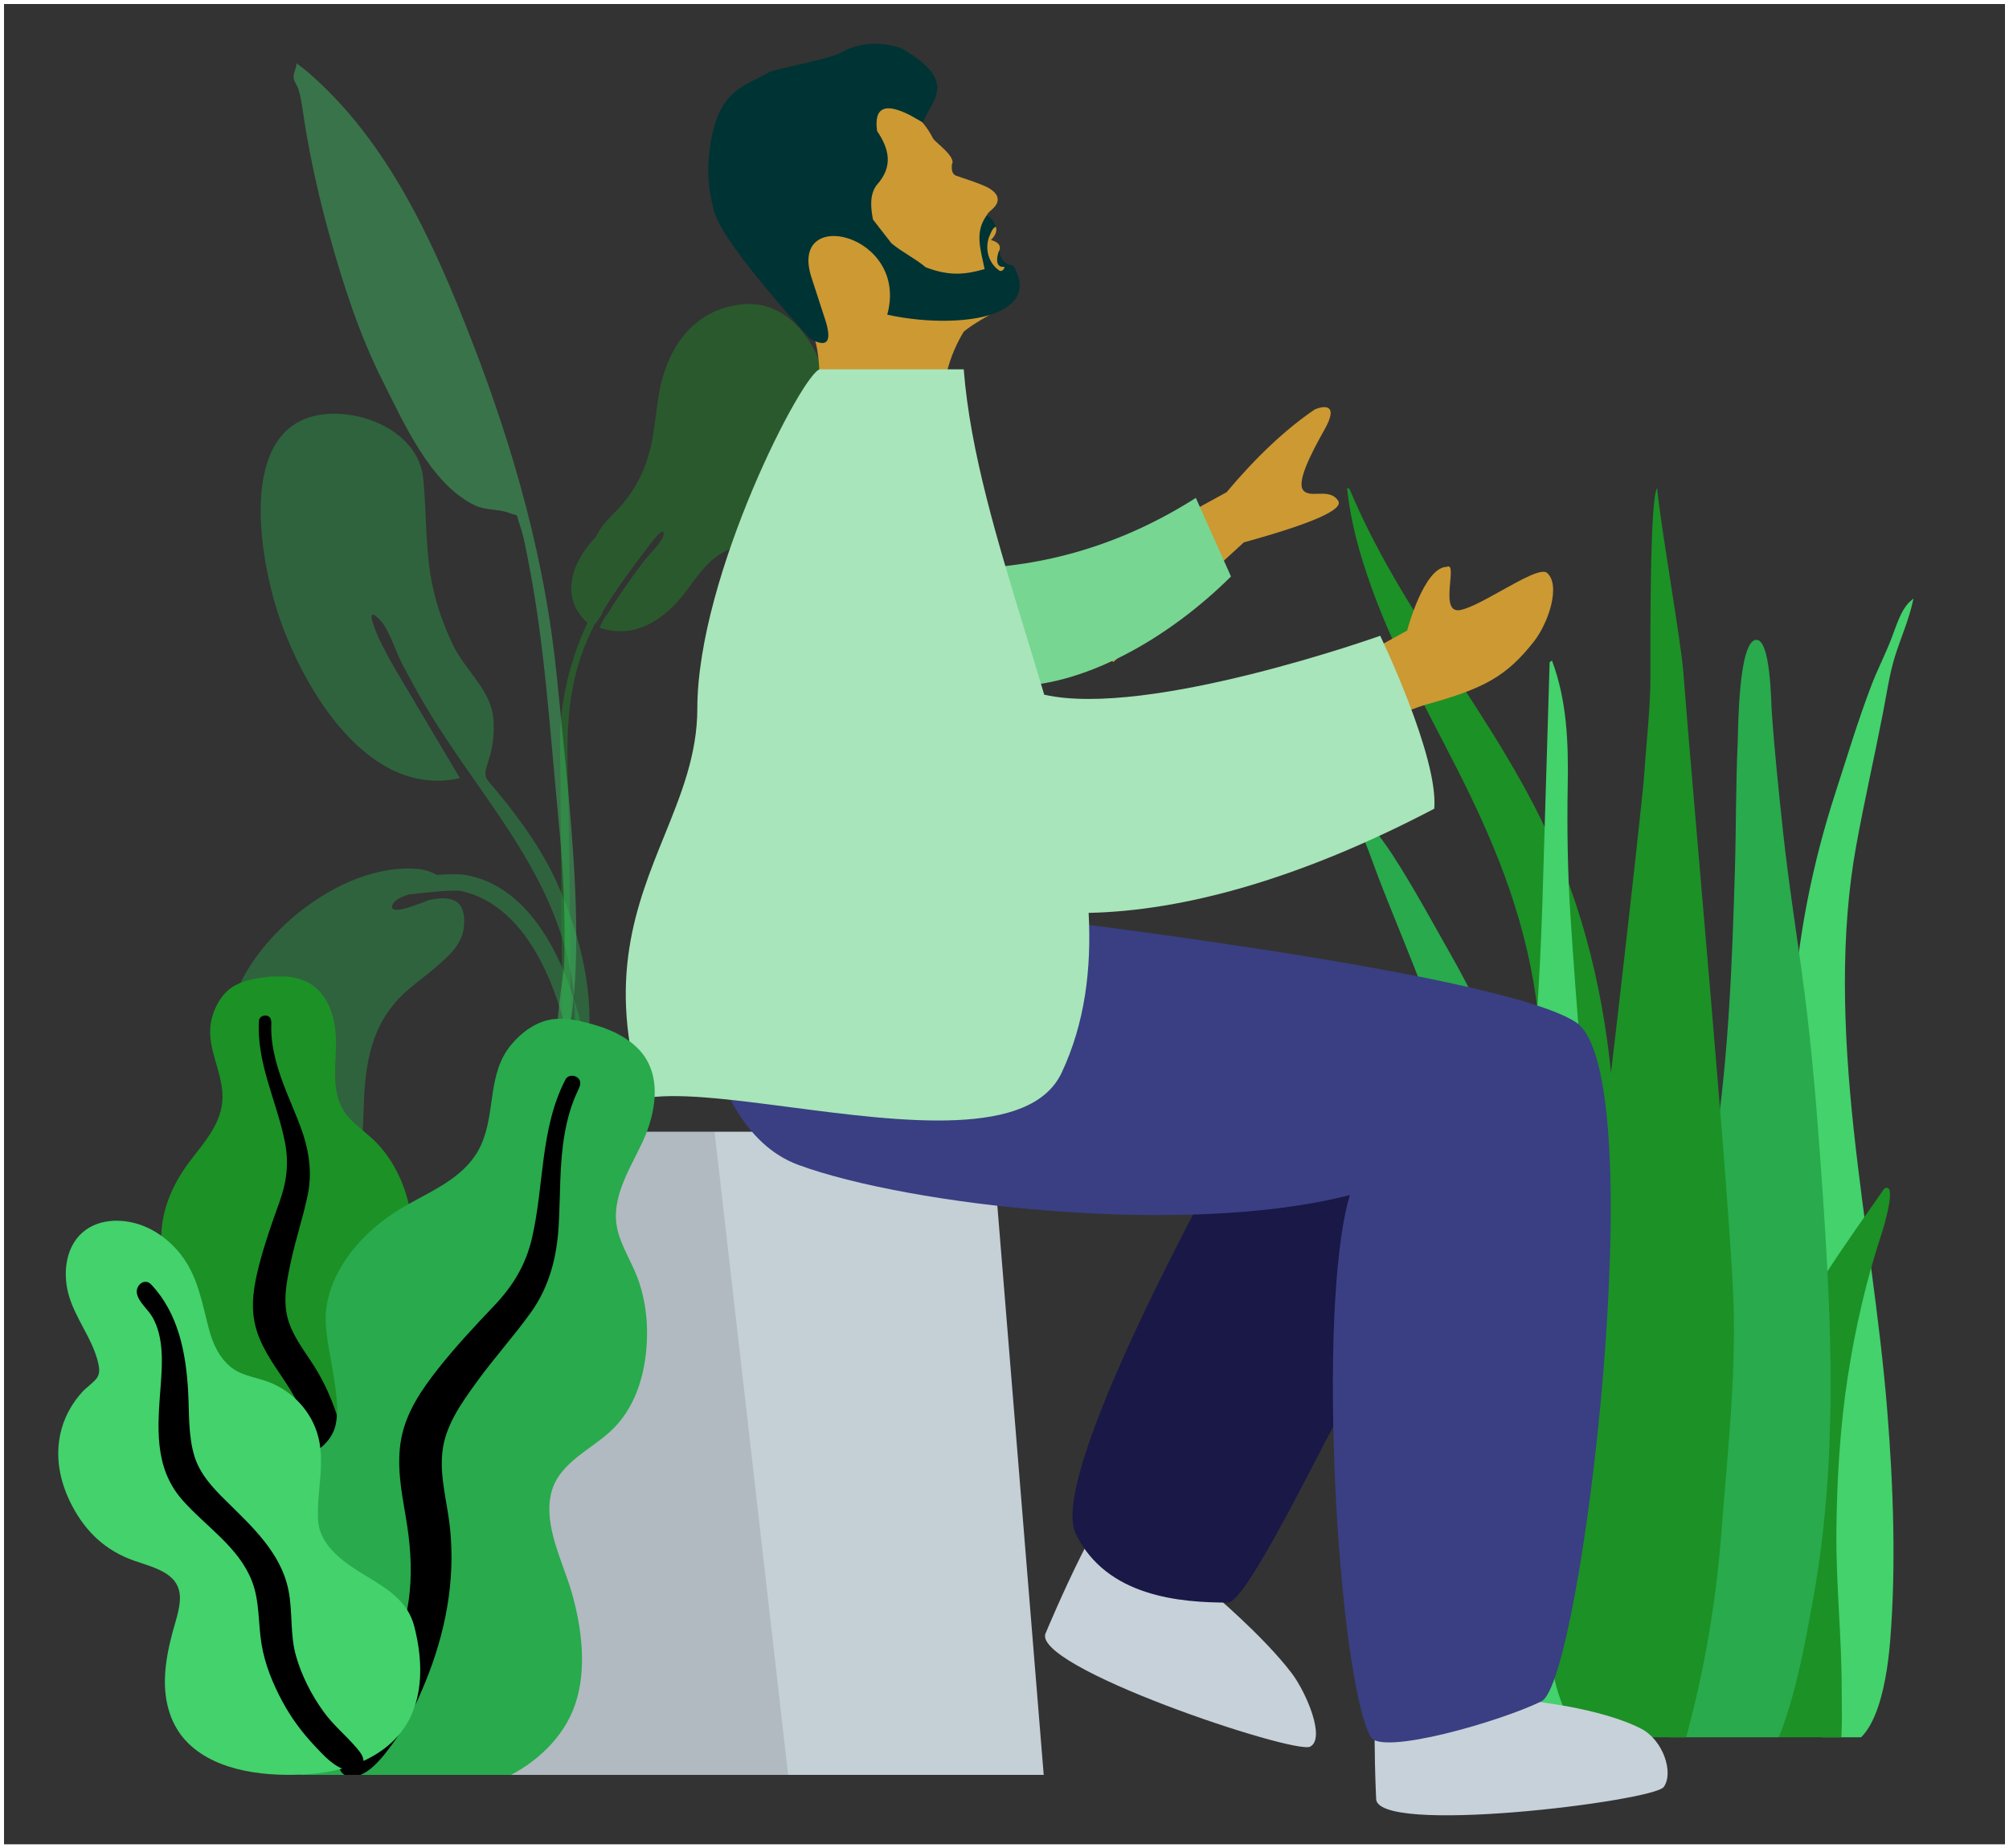 <?xml version="1.0" encoding="UTF-8"?>
<!DOCTYPE svg PUBLIC "-//W3C//DTD SVG 1.1//EN" "http://www.w3.org/Graphics/SVG/1.1/DTD/svg11.dtd">
<!-- Creator: CorelDRAW 2020 (64-Bit Evaluation Version) -->
<svg xmlns="http://www.w3.org/2000/svg" xml:space="preserve" width="100.2mm" height="92.2mm" version="1.1" style="shape-rendering:geometricPrecision; text-rendering:geometricPrecision; image-rendering:optimizeQuality; fill-rule:evenodd; clip-rule:evenodd"
viewBox="0 0 3502.71 3223.05"
 xmlns:xlink="http://www.w3.org/1999/xlink"
 xmlns:xodm="http://www.corel.com/coreldraw/odm/2003">
 <rect x="0" y="0" width="3502.71" height="3223.05" fill="#333333" stroke="none"/>
 <defs>
  <style type="text/css">
   <![CDATA[
    .str0 {stroke:white;stroke-width:6.99;stroke-miterlimit:22.926}
    .fil16 {fill:none}
    .fil4 {fill:none;fill-rule:nonzero}
    .fil17 {fill:#003333}
    .fil11 {fill:#191847}
    .fil12 {fill:#393F82}
    .fil14 {fill:#77D692}
    .fil18 {fill:#A8E5BA}
    .fil8 {fill:#C5CFD6}
    .fil10 {fill:#C7D1D9}
    .fil13 {fill:#CC9933}
    .fil15 {fill:white;fill-opacity:0}
    .fil0 {fill:white;fill-rule:nonzero;fill-opacity:0}
    .fil9 {fill:black;fill-opacity:0.102}
    .fil6 {fill:#1C9126;fill-opacity:0.4}
    .fil5 {fill:#28AA4D;fill-opacity:0.4}
    .fil7 {fill:#43D26C;fill-opacity:0.4}
    .fil19 {fill:black}
    .fil1 {fill:#1C9126}
    .fil2 {fill:#28AA4D}
    .fil3 {fill:#43D26C}
   ]]>
  </style>
   <clipPath id="id0">
    <path d="M3.5 3.5l3495.72 0 0 3216.06 -3495.72 0 0 -3216.06z"/>
   </clipPath>
    <clipPath id="id1" style="clip-rule:nonzero">
     <path d="M2247.08 3029.44l1146.47 0 0 -2178.29 -1146.47 0 0 2178.29z"/>
    </clipPath>
    <clipPath id="id2" style="clip-rule:nonzero">
     <path d="M3.5 3.5l3495.72 0 0 3216.06 -3495.72 0 0 -3216.06z"/>
    </clipPath>
    <clipPath id="id3" style="clip-rule:nonzero">
     <path d="M2247.08 3029.44l1146.47 0 0 -2178.29 -1146.47 0 0 2178.29z"/>
    </clipPath>
    <clipPath id="id4" style="clip-rule:nonzero">
     <path d="M3.5 3.5l3495.72 0 0 3216.06 -3495.72 0 0 -3216.06z"/>
    </clipPath>
    <clipPath id="id5">
     <path d="M1672.98 991.91c109.67,-1.16 255.92,-24.38 411.97,-123.69l61.28 137.02c-107.64,107.1 -258.99,195.09 -391.32,191.36 -104.29,-2.93 -157.59,-129.4 -81.93,-204.69z"/>
    </clipPath>
    <clipPath id="id6">
     <path d="M3.5 3.5l3495.72 0 0 3216.06 -3495.72 0 0 -3216.06z"/>
    </clipPath>
    <clipPath id="id7">
     <path d="M1672.98 991.91c109.67,-1.16 255.92,-24.38 411.97,-123.69l61.28 137.02c-107.64,107.1 -258.99,195.09 -391.32,191.36 -104.29,-2.93 -157.59,-129.4 -81.93,-204.69z"/>
    </clipPath>
    <clipPath id="id8">
     <path d="M3.5 3.5l3495.72 0 0 3216.06 -3495.72 0 0 -3216.06z"/>
    </clipPath>
    <clipPath id="id9">
     <path d="M101.54 3094.96l1040.02 0 0 -1392.15 -1040.02 0 0 1392.15z"/>
    </clipPath>
    <clipPath id="id10">
     <path d="M3.5 3.5l3495.72 0 0 3216.06 -3495.72 0 0 -3216.06z"/>
    </clipPath>
    <clipPath id="id11">
     <path d="M1377.19 1930.62c-104.26,-13.63 -200.07,-26.16 -256.84,-14.95 -63.7,-207.4 -10.81,-337.99 38.03,-458.54 29.43,-72.66 57.38,-141.67 57.43,-221.65 0.18,-232.92 186.72,-591.44 214.17,-591.44l7.88 0 217.52 0 24.9 0c11.19,144.14 58.96,300.19 107.02,457.26 11.22,36.68 22.47,73.41 33.27,110.06 181.91,41.4 585.82,-102.7 585.82,-102.7 0,0 101.97,211.49 94.28,301.56 -235.11,123.12 -436.61,178.02 -602.63,181.65 5.28,98.75 -6.71,192.72 -46.99,278.59 -53.97,115.05 -278.73,85.68 -473.86,60.17z"/>
    </clipPath>
    <clipPath id="id12">
     <path d="M3.5 3.5l3495.72 0 0 3216.06 -3495.72 0 0 -3216.06z"/>
    </clipPath>
    <clipPath id="id13">
     <path d="M1377.19 1930.62c-104.26,-13.63 -200.07,-26.16 -256.84,-14.95 -63.7,-207.4 -10.81,-337.99 38.03,-458.54 29.43,-72.66 57.38,-141.67 57.43,-221.65 0.18,-232.92 186.72,-591.44 214.17,-591.44l7.88 0 217.52 0 24.9 0c11.19,144.14 58.96,300.19 107.02,457.26 11.22,36.68 22.47,73.41 33.27,110.06 181.91,41.4 585.82,-102.7 585.82,-102.7 0,0 101.97,211.49 94.28,301.56 -235.11,123.12 -436.61,178.02 -602.63,181.65 5.28,98.75 -6.71,192.72 -46.99,278.59 -53.97,115.05 -278.73,85.68 -473.86,60.17z"/>
    </clipPath>
    <clipPath id="id14">
     <path d="M3.5 3.5l3495.72 0 0 3216.06 -3495.72 0 0 -3216.06z"/>
    </clipPath>
 </defs>
 <g id="Layer_x0020_1">
  <g>
  </g>
  <g style="clip-path:url(#id0)">
   <g>
   </g>
   <g style="clip-path:url(#id1)">
    <polygon class="fil0" points="2247.08,851.14 3393.55,851.14 3393.55,3029.44 2247.08,3029.44 "/>
   </g>
   <g style="clip-path:url(#id2)">
   </g>
   <g style="clip-path:url(#id3)">
    <g id="_1927851160768">
     <path id="1" class="fil1" d="M2353.31 853.65c106.38,252.45 287.2,427.85 382.98,690.35 56.79,155.67 80.46,324.93 81.89,498.28 0.79,94.16 -0.86,188.37 -1.3,282.53 -0.42,91.83 -2.93,183.06 -10.72,274.29 -7.85,91.72 -16.62,182.35 -20.5,274.63 -3.02,71.9 -4.4,155.53 -28.8,221.13 -19.4,52.16 -68.73,59.79 -81.81,-3.46 -7.27,-35.16 -6.36,-74.43 -5.55,-110.57 1.02,-46.38 3.72,-92.67 5.1,-139.03 5.54,-186.04 -1.64,-372.12 2.11,-558.24 3.66,-181.85 27.07,-363.49 1.17,-544.12 -21.38,-149.17 -75.71,-277.25 -138.14,-400.05 -60.06,-118.13 -125.43,-233.41 -166.02,-367.79 -11.65,-38.59 -20.67,-78.59 -24.99,-120.08 1.88,-0.88 3.42,-0.17 4.58,2.14z"/>
     <path id="Thi_x0020_Succs_x0021__2" class="fil2" d="M2324.32 1351.7c21.06,15.2 32.83,37.42 47.07,59.34 17.71,27.26 38.52,51.87 56.22,79.15 36.9,56.88 69.33,117.24 102.97,176.42 63.88,112.33 112.37,232.05 136.39,361.99 24.9,134.67 31.61,273.67 42.06,410.36 11.07,144.86 22.23,290.78 23.7,436.2 0.66,65.15 4.18,134.32 -3.65,199.01 -4.88,40.27 -23.08,74.6 -64.1,74.27 -87.14,-0.69 -128.07,-97.1 -145.15,-176.17 -25.16,-116.41 -30.19,-240.08 -26.2,-359.14 4.82,-143.56 29.76,-284.96 40.55,-427.97 11.44,-151.39 4.98,-300.11 -47.14,-442.66 -26.33,-72.03 -56.88,-142.34 -84.32,-213.9 -11.69,-30.47 -21.25,-61.76 -37.03,-90.13 -17.55,-31.56 -39.35,-60.21 -53.1,-94.19 3.91,2.47 7.82,4.95 11.73,7.41z"/>
     <path id="Thi_x0020_Succs_x0021__3" class="fil3" d="M3328.22 1050.68c2.66,-2.36 5.34,-4.73 8.01,-7.1 -7.69,36.91 -21.6,66.9 -32.22,100.64 -9.56,30.33 -14.4,64.66 -20.83,97.82 -15.1,77.88 -32.56,154 -46.84,232.53 -28.25,155.41 -22.91,322.84 -4.38,495.26 17.5,162.88 45.17,325.5 58.36,488.33 10.93,135.05 15.62,274.31 5.2,403.15 -7.09,87.51 -30.31,191.98 -93.59,183.16 -29.79,-4.16 -45.33,-44.97 -51.59,-91.05 -10.06,-74 -12.17,-151.81 -16.09,-225.39 -8.75,-164.25 -10.49,-328 -12.21,-490.56 -1.63,-153.38 -6.14,-309.79 2.86,-459.3 8.69,-144.28 35.85,-274.27 74.68,-394.22 20.46,-63.2 39.95,-127.87 62.93,-188.1 11.02,-28.89 24.48,-54.41 35.51,-83.29 8.87,-23.21 15.92,-47.04 30.2,-61.9z"/>
     <path id="Thi_x0020_Succs_x0021__4" class="fil1" d="M2351.24 1768.87c11.53,-19.31 36.88,44.41 40.75,52.43 -1.64,-3.99 -3.28,-7.97 -4.93,-11.95 22.88,37.99 43.8,77.54 56.81,121.09 12.87,43.12 23.93,87.11 36.01,130.54 22.67,81.47 51.91,160.64 72.45,242.84 20,80.11 25.05,158.87 20.21,241.73 -5.03,86.13 -8.11,173.57 -2.24,259.64 2.81,41.11 16.18,79.4 25.34,118.98 9.18,39.62 16.42,79.77 27.26,118.89 2.5,-5.09 2.81,11.95 2.81,13.24 -0.07,9.78 -1.43,17.97 -4.58,27.24 -8.09,23.83 -23.23,44.08 -46.27,50.65 -41.62,11.88 -80.27,-25.94 -93.69,-65.87 -19.26,-57.3 -29.87,-120.62 -39.05,-180.84 -8.42,-55.21 -10.41,-110.77 -7.91,-166.75 4.93,-110.41 24.92,-219.36 30.34,-329.73 5.89,-120.16 -17.94,-233.06 -37.9,-350.02 -9.61,-56.36 -18.8,-112.18 -37.51,-165.88 -7.58,-21.74 -17.44,-40.93 -27.8,-61 -5.89,-11.43 -17.8,-31.81 -10.1,-45.23z"/>
     <path id="Thi_x0020_Succs_x0021__5" class="fil3" d="M2688.96 1581.19c-4.78,137.65 -13,274.26 -31.38,410.47 -18.75,138.99 -40.3,277.51 -58.34,416.63 -17.57,135.42 -35.97,273.09 -33.53,410.4 1.82,101.13 -14.98,272.24 97.5,322.15 113.91,50.55 138.34,-165.32 145.82,-236.58 14.33,-136.71 9.69,-274.86 2.74,-412.31 -7.15,-141.08 -19.07,-281.44 -33.84,-422 -16.41,-156.13 -29.29,-312.96 -39.62,-469.54 -5.11,-77.44 -6.37,-154.77 -4.96,-232.23 1.32,-73.1 -1.45,-146.95 -27.47,-216.36 -1.36,0.99 -2.72,1.97 -4.08,2.96m-12.84 426.4l0 0 0 0z"/>
     <path id="Thi_x0020_Succs_x0021__6" class="fil1" d="M3236.07 2142.94c-20.49,29.81 -41.13,59.33 -60.48,90.9 -34.61,56.49 -65.92,119.31 -75.33,200.07 -19.71,169.04 -3.9,351.6 -0.08,525.81 0.78,35.6 -3.73,70.12 10.32,104 12.74,30.73 36.55,54.13 59.26,54.01 48.59,-0.28 41.18,-119.13 41.25,-171.45 0.15,-91.68 -10.14,-184.3 -9.26,-275.92 0.89,-90.75 6.41,-181.76 19.59,-267.94 13.34,-87.25 32.87,-171.03 58.65,-249.2 3.58,-10.85 29.25,-94.69 5,-80.24m-48.91 69.95l0 0 0 0z"/>
     <path id="Thi_x0020_Succs_x0021__7" class="fil2" d="M3062.41 1115.75c-31.95,0 -31.75,159.08 -32.72,179.52 -3.47,73.74 -2.65,147.49 -4.85,221.24 -4.81,160.95 -10.71,323.32 -34.92,482.4 -13.03,85.65 -28.14,170.91 -44.39,255.9 -16.29,85.24 -38.17,170.37 -48.89,256.69 -10.3,82.98 -4.48,167.6 -3.07,250.98 1.42,83.9 3.96,167.96 14.95,251.11 2.72,20.53 5.9,40.98 9.31,61.38 2.83,17 1.18,38.08 5.98,54.23 7.7,25.88 40.7,34.36 62.92,30.31 60.13,-10.96 98.52,-86.36 119.06,-141.46 26.23,-70.34 40.15,-146.64 53.88,-220.77 15.56,-83.98 24.68,-169.26 28.96,-254.76 8.69,-173.77 -2.46,-347.74 -14.93,-520.96 -6.94,-96.33 -14.94,-192.25 -27.19,-287.98 -12.2,-95.33 -27.86,-190.23 -38.05,-285.84 -7.4,-69.49 -14.7,-139.06 -19.5,-208.81 -1.15,-16.62 -2.11,-123.18 -26.54,-123.18z"/>
     <path id="Thi_x0020_Succs_x0021__8" class="fil1" d="M3022.4 2272.08c-5.21,-167.01 -72.42,-900.63 -87.72,-1102.6 -3.82,-50.56 -40.64,-261.03 -45.42,-318.34 -12.96,16.2 -11.85,268.33 -11.7,326.27 0.15,57.31 -6.97,113.67 -10.63,170.66 -3.73,58.15 -89.82,809.3 -101,865.18 -22.22,111.17 -37.1,225.26 -48.57,338.95 -11.18,110.8 -28.56,227.69 -13.61,339.07 3.45,25.64 8.89,50.87 17.74,74.42 9.57,25.45 16.13,48.99 23.81,75.62 12.36,42.89 34.72,80.54 69.08,98.25 70.44,36.31 108.27,-45.89 127.44,-117.45 30.63,-114.29 50.28,-230.44 59.5,-350.47 10.19,-132.8 25.24,-265.85 21.07,-399.56z"/>
    </g>
   </g>
   <g style="clip-path:url(#id4)">
    <polygon class="fil4" points="2247.08,3029.44 3393.55,3029.44 3393.55,851.14 2247.08,851.14 "/>
    <path id="Leaf_x0020_Me_x0020_Alone_x0021_" class="fil5" d="M726.4 1515.05c-115.18,-8.63 -243.81,85.81 -299.36,184.09 -44.78,79.24 -37.24,183.29 -9.58,267.47 18.52,56.36 58.96,136.72 126.38,137.49 84.36,0.99 88.43,-104.98 90.05,-166.92 2.17,-82.35 12.41,-154.09 76.26,-210.23 7.88,-6.93 16.15,-13.41 24.42,-19.9 7.34,-5.75 14.68,-11.51 21.75,-17.57 1.13,-0.97 2.27,-1.94 3.41,-2.91 22.58,-19.29 46.29,-39.54 49.17,-71.33 4.18,-46.07 -21.4,-54.37 -60.47,-45.8 -1.26,0.27 -4.68,1.59 -9.33,3.38 -19.96,7.69 -62.52,24.09 -54.47,4.48 3.03,-7.39 14.11,-13.23 28.09,-17.63 36.17,-4 79.31,-8.64 91.72,-5.86 133.85,29.84 185.95,218.28 199.8,338 1.55,13.41 2.79,26.86 3.87,40.33l24.55 0c-1.71,-31.85 -3.95,-63.64 -9.19,-95.13 -19.73,-118.6 -81.41,-292.77 -216.69,-312.02 -5,-0.71 -23.35,-0.84 -45.59,0.49 -10.54,-5.98 -22.34,-9.61 -34.78,-10.44z"/>
    <path id="Leaf_x0020_Me_x0020_Alone_x0021__2" class="fil5" d="M737.94 834.56c5.43,55.09 3.74,110.01 12.14,165.01 6.72,43.96 20.91,86.16 40.28,126.19 18.63,38.51 57.25,71.28 67.3,112.41 6.4,26.21 2.81,63.08 -6.02,88.72 -10.74,31.17 -5.03,28.7 16.37,54.86 41.93,51.25 79.69,103.82 106.39,165.03 38.46,88.18 63.68,191.24 49.4,287.75 -1.82,12.26 -3.97,56.24 -20.91,59.32 0,0 3.09,-127.01 -4.67,-179.67 -29.97,-203.16 -176.26,-337.03 -271.53,-509.46 -5.24,-8.89 -16.29,-30.06 -23.98,-44.03 -12.14,-22.06 -24.33,-64.03 -40.76,-80.38 -11.98,-11.93 -15.06,-9.96 -13.98,-2.37 1.71,12.01 13.82,38.08 17.51,45.32 7.62,14.95 16.01,30.85 23.82,43.96 35.74,60.75 75.63,127.06 112.55,189.67 -159.65,36.24 -272.08,-154.96 -314.92,-280.66 -35.3,-103.57 -77.53,-345.72 86.95,-354.58 70.01,-3.61 156.59,37.09 164.05,112.9z"/>
    <path id="Leaf_x0020_Me_x0020_Alone_x0021__3" class="fil6" d="M1261.63 537.24c-51.86,16.35 -86.34,58.5 -104.06,113.61 -11.59,36.04 -12.92,73.05 -19.36,110.09 -9.69,55.72 -30.54,97.94 -71.28,137.63 -12.62,12.29 -21.92,24.92 -28.53,38.42 -13.12,13.48 -24.54,28.74 -32.94,47.39 -10.72,23.82 -13.76,52.4 -1.38,76.15 3.33,6.39 11.63,19.21 20.24,25.03 -32.22,69.08 -49.93,144.73 -47.93,220.29 1.21,45.61 3.42,539.1 6,584.66 0.7,12.23 4.65,32.43 10.59,11.92 5.44,-18.77 -1.38,-496.08 -2.01,-515.68 -3.07,-95.49 -5.69,-182.32 33.35,-271.54 4.1,-9.35 8.44,-18.63 12.96,-27.83 0.27,-0.16 0.51,-0.34 0.76,-0.52 0.17,0.13 0.33,0.28 0.5,0.41 0.29,-0.51 0.68,-1.13 1.14,-1.82 1.3,-1.35 2.43,-3.05 3.51,-4.95 3.46,-4.83 7.38,-10.51 7.4,-13.62 0,-0.02 -0.01,-0.06 -0.01,-0.09 24.17,-39.72 51.86,-77.26 80.13,-114.06 -0.21,0.27 30.67,-42.07 25.9,-18.65 -2.3,11.28 -25.02,32.77 -34.2,44.72 -20.29,26.59 -44.13,60.28 -63.93,92.86 -2.66,1.54 -6.43,9.11 -9.16,14.75 -1.5,2.86 -2.9,5.74 -4.28,8.25 70.17,23.34 124.76,-23.68 161.99,-78.37 0.04,-0.06 0.08,-0.13 0.13,-0.2 11.33,-15.11 22.93,-30.12 37.43,-42.06 24.19,-19.93 50.09,-23.45 78.6,-33.26 77.76,-26.75 110.83,-128.22 121.33,-203.52 11.85,-84.94 -46.11,-215.19 -147.28,-206.81 -12.66,1.01 -24.53,3.32 -35.6,6.82z"/>
    <path id="Leaf_x0020_Me_x0020_Alone_x0021__4" class="fil7" d="M534.39 123.72c142.87,121.91 222.83,301.71 288.63,471.58 73.5,189.73 128.31,384.19 148.05,586.58 12.97,132.97 28.77,266.52 32.9,400.14 1.46,47.46 0.96,95.17 -2.43,142.55 -0.28,3.89 -7.87,109.69 -26.38,86.87 -10.51,-12.97 7.67,-109.73 8.27,-125.62 3.36,-89.53 -2.07,-178.91 -10.7,-268 -14.19,-146.68 -23.01,-293.08 -51.37,-437.94 -4.23,-21.63 -8.1,-44.4 -15.3,-65.28 -7.66,-22.2 0.37,-12.93 -18.68,-20.27 -18.52,-7.13 -40.32,-3.9 -59.71,-13.2 -76.92,-36.88 -124.36,-145.21 -160.04,-215.88 -40.82,-80.81 -69.11,-168.36 -93.22,-255.11 -17.71,-63.73 -32.01,-127.38 -42.75,-192.59 -3.38,-20.55 -5.43,-42.18 -11.41,-62.14 -1.61,-5.39 -8.08,-14.58 -8.32,-19.46 -0.5,-10.32 5.27,-16.94 5,-25.63 5.91,4.35 11.73,8.82 17.45,13.41z"/>
    <polygon id="Seat_x0020_Stuff" class="fil8" points="1031.5,1973.5 1728.39,1973.5 1819.71,3094.95 782.32,3094.95 "/>
    <polygon id="Seat_x0020_Stuff_2" class="fil9" points="1031.5,1973.5 1245.84,1973.5 1374.12,3094.95 782.32,3094.95 "/>
    <path id="Fill_x0020_1" class="fil10" d="M1823.66 2846.55c0,0 112.83,-271.34 150.77,-257.31 33.05,12.21 190.62,98.71 184.4,115.76 -6.51,17.86 -47.49,71.06 -47.49,71.06 0,0 91.77,76.87 140.77,141.66 25.83,34.15 59.24,113.44 32.32,127.98 -26.92,14.55 -493.83,-141.2 -460.77,-199.15z"/>
    <path id="Fill_x0020_3" class="fil10" d="M2397.24 3073.94c-1.86,-86.3 -0.82,-233.24 27.59,-235.87 35.08,-3.24 214.44,6.79 216.15,24.86 1.79,18.95 23.75,102.73 23.75,102.73 0,0 124.87,11.67 196.92,48.98 37.98,19.67 57.09,76.81 39.04,101.55 -18.05,24.75 -506.34,85.78 -501.4,19.2 0,0 -1.28,-25.45 -2.05,-61.46z"/>
    <path id="Fill_x0020_5" class="fil11" d="M1875.49 2674.41c53.51,110.44 183.27,120.11 265.7,120.11 31.51,0 162.03,-271.01 183.7,-306.71 117.94,-194.16 263.97,-436.78 263.97,-436.78 0,0 -245.75,-160.15 -417.79,-101.02 0,0 -349.09,613.96 -295.58,724.4z"/>
    <path id="Fill_x0020_7" class="fil12" d="M1206.91 1593.64c0,0 -6.13,367.25 185.1,437.68 191.23,70.42 673.82,126.65 961.48,52.6 -59.1,198.26 -20.74,838.87 36.09,944.7 17.99,33.5 227.1,-26.99 298,-61.94 70.9,-34.94 196.25,-1094.66 59.82,-1184.21 -136.42,-89.55 -1004.77,-188.82 -1004.77,-188.82l-535.72 0z"/>
    <path id="SKIN" class="fil13" d="M2138.58 858.28l-313.11 171.93 115.63 124.42 227.52 -208.84c119.85,-33.11 174.66,-57.34 164.42,-72.68 -8.62,-12.93 -22.54,-12.48 -35.35,-12.07 -9.99,0.33 -19.31,0.62 -24.95,-5.44 -12.86,-13.85 11.69,-62.25 36.94,-107.19 25.25,-44.94 -1.75,-41.03 -17.2,-34.56 -50.53,34.3 -101.83,82.44 -153.9,144.43zm314.81 241.24l-137.53 75.75 7.83 138.38c0,0 89.08,-64.46 165.71,-85.88 97.71,-27.31 137.25,-48.17 185,-109.17 25.55,-32.64 47.23,-98.24 22.91,-119.61 -9.33,-8.2 -44.08,11.17 -79.55,30.92 -27.03,15.06 -54.47,30.34 -71.38,33.83 -22.75,4.7 -20.09,-24.88 -17.96,-48.5 1.53,-16.96 2.78,-30.86 -5.83,-26.84 -40.26,0.69 -69.21,111.12 -69.21,111.12z"/>
    <path id="Mask" class="fil14" d="M1672.98 991.91c109.67,-1.16 255.92,-24.39 411.97,-123.69l61.28 137.01c-107.64,107.1 -258.99,195.09 -391.32,191.36 -104.29,-2.94 -157.59,-129.4 -81.93,-204.68z"/>
   </g>
   <g style="clip-path:url(#id5)">
    <polygon class="fil15" points="1637.4,868.22 2146.23,868.22 2146.23,1196.71 1637.4,1196.71 "/>
   </g>
   <g style="clip-path:url(#id6)">
   </g>
   <g style="clip-path:url(#id7)">
    <g id="_1927851216784">
    </g>
   </g>
   <g style="clip-path:url(#id8)">
    <path id="1" class="fil16" d="M1672.98 991.91c109.67,-1.16 255.92,-24.38 411.97,-123.69l61.28 137.02c-107.64,107.1 -258.99,195.09 -391.32,191.36 -104.29,-2.93 -157.59,-129.4 -81.93,-204.69z"/>
    <g id="_1927851213280">
     <path class="fil13" d="M1565.76 174.92c23.02,18.14 45.79,35.93 60.95,66.47 3.1,6.25 41.67,32.52 32.76,45.63 -0.3,7.26 -0.31,16.34 7.3,19.27 16.62,6.01 33.71,10.85 49.87,18.01 25.77,11.43 27.72,25.81 15.94,38.04 -6.6,6.7 -16.71,12.84 -10.04,18.15 17.84,11.4 19.14,23.95 5.17,38.02 12.5,3.56 19.48,9.61 13.31,21.61 -4.57,17.68 1.62,26.83 20.17,26.19 24.49,25.82 13.57,55.52 -14.68,71.02 -22.62,12.41 -51.03,28.15 -66.35,41.16 -33.88,55.91 -39.88,115.16 -30.95,132.02 -76.16,-1.73 -145.29,-0.3 -221.45,-2.03 1.37,-28.32 5.54,-105.65 -16.88,-138.7 -64.42,-59.17 -118.38,-131.25 -160.46,-218.02 -8.9,-86.18 8.42,-151.42 62.21,-187.55 74.98,-53.48 184.56,-56.23 253.12,10.72z"/>
     <path class="fil17" d="M1554.05 424.01c-10.67,-13.72 -21.33,-27.45 -32,-41.18 -4.33,-22.38 -5.63,-43.57 6.09,-59.7 30.34,-33.25 21.6,-64.3 1.04,-94.69 -6.01,-44.15 16.85,-48.1 57.12,-27.78 9.52,5.28 13.3,7.6 22.81,12.88 15.11,-39.4 64.15,-71.22 -38.45,-129.95 -36.87,-11.52 -73.22,-10.33 -108.79,10.45 -29.9,10.92 -68.66,17.5 -119.49,30.91 -36.58,22.5 -79.57,28.04 -97.95,98.59 -12.89,50.67 -12.13,96.16 -1.12,137.77 4.47,30.02 48.49,95.44 168.8,229.21 25.21,13.67 39.73,11.64 27.95,-29.04 -8.31,-25.55 -16.62,-51.1 -24.93,-76.66 -42.57,-127.48 170.72,-77.38 131.8,63.86 69.84,15.6 152.79,14.44 194.91,-5.66 41.35,-19.74 43.34,-48.14 24.75,-80.1 -4.29,-0.95 -21.72,-1.56 -24.21,-26.7 -8.43,21.46 -2.04,30.94 8.6,28.77 1.31,4.19 -4.9,9.31 -8.37,7.01 -18.23,-12.32 -25.89,-36.06 -18.42,-58.11 3.49,-8.16 6.19,-17.03 12.67,-18.64 -4.49,-9.74 -8.34,-16.06 -16.64,-19.58 -21.09,29.34 -10.87,57.7 -3.51,93.58 -31.04,8.71 -59.27,13.55 -102.66,-3.14 -19.08,-16.09 -40.94,-26 -60.02,-42.1z"/>
    </g>
    <path id="Mask_0" class="fil18" d="M1377.19 1930.62c-104.26,-13.63 -200.07,-26.15 -256.84,-14.95 -63.7,-207.41 -10.81,-337.99 38.02,-458.54 29.43,-72.66 57.38,-141.67 57.44,-221.65 0.17,-232.92 186.72,-591.45 214.17,-591.45l7.88 0 217.52 0 24.9 0c11.19,144.14 58.96,300.2 107.02,457.26 11.23,36.68 22.47,73.41 33.27,110.06 181.9,41.4 585.82,-102.7 585.82,-102.7 0,0 101.97,211.49 94.28,301.56 -235.11,123.12 -436.61,178.02 -602.63,181.65 5.28,98.75 -6.71,192.73 -46.99,278.59 -53.97,115.05 -278.72,85.68 -473.86,60.17z"/>
    <g>
    </g>
   </g>
   <g style="clip-path:url(#id9)">
    <g>
     <path id="leaf" class="fil1" d="M465.78 1703.55c21.81,-2.66 45.08,-1.73 65.36,6.89 43.12,18.31 55.38,69.29 54.78,110.72 -0.64,44.59 -10.1,93.29 23.78,129.22 15.57,16.51 34.95,29.16 50.25,45.97 16.34,17.97 29.16,38.55 38.66,60.63 17.43,40.57 25.98,88.27 10.05,130.83 -14.04,37.47 -49.35,71.3 -41.72,113.89 7.96,44.44 52.75,78.42 80.75,111.53 31.69,37.46 60.86,85.34 65.66,134.47 4.6,47.08 -15.89,94.7 -47.33,130.29 -62.81,71.12 -157.22,105.99 -252.42,105.78 -40.42,-0.1 -86.18,-1.93 -121.06,-23.65 -10.78,-6.72 -16.46,-14.26 -22.87,-24.74 -5.75,-9.39 -13.34,-15.5 -22.13,-22.15 -19.3,-14.6 -33.24,-34.28 -42.13,-56.31 -34.54,-85.55 -6.93,-191.39 41.42,-267.36 11.46,-18 20.83,-35.32 15.28,-56.77 -5.81,-22.4 -20.09,-42.6 -32.72,-61.84 -12.48,-19.03 -26.72,-37.18 -36.48,-57.76 -10.21,-21.54 -13.09,-44.11 -11.28,-67.69 3.39,-44.3 22.51,-85.19 49.57,-120.82 26.06,-34.32 56.67,-67.15 56.74,-112.12 0.08,-47.65 -31.77,-90.05 -18.2,-138.5 5.61,-20.07 16.9,-40.66 35.08,-52.68 17.44,-11.54 40.46,-15.31 60.97,-17.82z"/>
     <path id="middle_x0020_thing" class="fil19" d="M451.53 1779.74c0.41,-6.4 8,-10.24 13.97,-8.57 7.87,2.21 7.72,9.56 7.51,16.1 -0.64,20.14 2.27,39.7 7.11,59.23 10.05,40.61 28.63,78.03 43.35,117.04 14.7,38.97 21.6,79.22 12.98,120.47 -8.13,38.89 -20.9,76.76 -29.23,115.7 -7.33,34.32 -15.14,70.51 -3.96,104.74 10.75,32.95 34.51,59.78 51.63,89.56 35.43,61.64 51.14,130.02 53.25,200.38 0.98,32.68 0.1,65.66 -7.48,97.71 -4.36,18.45 -10.21,43.39 -26.02,56.13 -7.29,5.88 -19.75,7.91 -25.89,-0.79 -5.76,-8.16 -0.71,-20.8 1.12,-29.49 7.91,-37.66 9.51,-76.13 7.62,-114.36 -1.84,-37.04 -6.22,-74.01 -17.86,-109.37 -10.81,-32.82 -27.23,-62.31 -46.56,-91.02 -19.7,-29.26 -40.18,-58.58 -48.32,-93.25 -8.27,-35.21 -1.55,-71.04 7.43,-105.58 9.5,-36.53 21.94,-72.02 34.81,-107.57 12.54,-34.63 16.98,-67.39 10.06,-103.65 -13.67,-71.61 -50.27,-138.83 -45.5,-213.41z"/>
     <path id="leaf_2" class="fil2" d="M1041.44 1788.6c27.07,8.22 53.97,21.5 73.26,42.29 41.04,44.25 28.45,111.11 5.8,159.95 -24.39,52.55 -61.35,105.4 -40.51,165.7 9.57,27.74 25.67,52.84 34.76,80.79 9.7,29.85 13.89,60.95 13.36,92.11 -0.99,57.23 -16.21,118.29 -57.52,160.45 -36.39,37.12 -95.86,58.81 -109.46,113.33 -14.19,56.88 20.5,120.58 35.9,174.47 17.44,60.98 26.4,133.03 6,193.8 -19.55,58.25 -68.89,104.05 -124.76,129.86 -111.61,51.58 -241.2,43.64 -353.12,-6.32 -47.52,-21.22 -100.4,-47.27 -129.93,-91.27 -9.13,-13.59 -11.83,-25.5 -13.82,-41.27 -1.79,-14.15 -7.48,-25.36 -14.29,-37.83 -14.98,-27.4 -20.95,-58.02 -19.74,-88.79 4.7,-119.53 93.29,-230.68 190.47,-295.56 23.02,-15.37 43.24,-31.02 48.07,-59.38 5.03,-29.59 -1.06,-61.01 -5.72,-90.45 -4.6,-29.08 -11.74,-58.05 -12.31,-87.55 -0.6,-30.89 7.98,-59.17 22.6,-86.2 27.48,-50.79 71.64,-89.3 122.37,-117.44 48.87,-27.1 102.29,-50.08 126.21,-103.39 25.34,-56.49 10.34,-123.42 51.99,-173.82 17.25,-20.87 41.43,-39.39 69.2,-44.17 26.64,-4.58 55.74,2.97 81.2,10.7z"/>
     <path id="middle_x0020_thing_2" class="fil19" d="M986.13 1882.02c3.84,-7.38 14.76,-7.96 20.89,-2.83 8.08,6.76 4.04,15.41 0.35,23.08 -11.33,23.57 -18.18,48.35 -22.77,74.1 -9.53,53.52 -7.39,107.74 -10.6,161.83 -3.23,54.03 -16.26,105.48 -48.04,149.92 -29.97,41.92 -64.86,80.2 -95.07,122.07 -26.63,36.91 -54.8,75.79 -59.67,122.33 -4.69,44.79 9.1,89.19 13.54,133.55 9.19,91.86 -8.28,181.35 -42.77,266.05 -16.02,39.34 -34.37,78.04 -60.09,112.13 -14.81,19.63 -34.78,46.18 -60.02,52.99 -11.64,3.15 -27.33,-0.99 -29.96,-14.56 -2.47,-12.72 10.1,-25.07 16.81,-34.45 29.06,-40.56 51.14,-85.43 69,-131.84 17.29,-44.96 31.58,-91.17 36.48,-139.32 4.56,-44.68 0.77,-88.33 -6.83,-132.61 -7.74,-45.12 -16.37,-90.72 -7.7,-136.19 8.79,-46.18 35.49,-85.21 64.17,-121.51 30.33,-38.4 63.57,-74.01 97.33,-109.46 32.9,-34.55 55.32,-71.14 66.24,-117.84 21.57,-92.26 13.94,-191.37 58.7,-277.46z"/>
     <path id="leaf_3" class="fil3" d="M202.72 2128.64c44.82,0 84.23,23.77 111.38,57.5 31.79,39.5 38.2,87.72 51.11,134.78 6.43,23.42 17.47,46.67 36.82,62.59 17.61,14.47 39.96,17.37 61.04,24.43 42.12,14.14 76.13,48.18 89.55,89.71 16.39,50.66 -0.96,101.76 2.02,153.1 2.75,47.16 49.21,76.57 86.6,99.17 36.86,22.29 70.08,43.15 81.17,86.58 11.77,46.06 15.72,97.46 -0.58,142.95 -27.15,75.76 -106.61,109.11 -183.38,114.29 -69.68,4.69 -157.28,-2.67 -209.62,-53.29 -31.31,-30.29 -42.65,-72.64 -41.24,-114.78 0.88,-26.2 6.06,-52.16 12.76,-77.49 4.76,-17.94 11.18,-35.81 13.01,-54.35 4.87,-49.34 -40.71,-58.82 -79.5,-72.36 -49.29,-17.22 -83.81,-49.74 -107.8,-95.05 -22.35,-42.18 -31.73,-89.54 -18.33,-135.98 6.84,-23.72 19.25,-45.23 36.08,-63.53 7.41,-8.05 17.86,-14.77 24.54,-23.23 6.24,-7.9 4.89,-18.14 2.74,-27.4 -9.95,-42.76 -40.95,-78.16 -52.02,-120.84 -10.01,-38.52 -4.09,-86.46 31.11,-111.31 15.2,-10.74 33.96,-15.39 52.55,-15.51z"/>
     <path id="middle_x0020_thing_3" class="fil19" d="M263.79 2240.05c47.5,50.63 60.42,119.33 64.21,185.92 2.12,37.34 -0.09,76.72 10.88,112.94 9.38,30.99 31.37,54.69 54.04,77.09 45.62,45.08 96.51,90.91 109.86,156.15 7.84,38.29 2.55,77.84 13.37,115.7 9.84,34.42 27.16,68.23 48.23,97.3 16.96,23.4 39.06,41.34 57.61,63.15 5.66,6.66 13.76,16.46 11.43,25.87 -2.73,11 -16.75,14.5 -26.7,12.77 -23.19,-4.04 -42.7,-26.19 -57.87,-42.3 -22.17,-23.55 -41.01,-48.88 -56.32,-77.3 -17,-31.56 -30.69,-65.05 -36.53,-100.45 -6.07,-36.73 -3.05,-75.01 -16.91,-110.27 -23.32,-59.3 -79.88,-94.31 -120.78,-140.54 -50.95,-57.6 -43.35,-129.29 -38.13,-200.14 2.87,-38.94 5.72,-82.92 -13.94,-118.47 -7.51,-13.57 -24.24,-26.21 -27.47,-41.64 -2.96,-14.14 13.17,-28.42 25.02,-15.78z"/>
    </g>
   </g>
   <g style="clip-path:url(#id10)">
    <polygon class="fil16" points="101.54,3094.96 1141.55,3094.96 1141.55,1702.81 101.54,1702.81 "/>
   </g>
   <g style="clip-path:url(#id11)">
    <polygon class="fil15" points="1091.05,644.03 2501.08,644.03 2501.08,1953.91 1091.05,1953.91 "/>
   </g>
   <g style="clip-path:url(#id12)">
   </g>
   <g style="clip-path:url(#id13)">
    <g>
    </g>
   </g>
   <g style="clip-path:url(#id14)">
    <path id="1" class="fil16" d="M1377.19 1930.62c-104.26,-13.63 -200.07,-26.16 -256.84,-14.95 -63.7,-207.4 -10.81,-337.99 38.03,-458.54 29.43,-72.66 57.38,-141.67 57.43,-221.65 0.18,-232.92 186.72,-591.44 214.17,-591.44l7.88 0 217.52 0 24.9 0c11.19,144.14 58.96,300.19 107.02,457.26 11.22,36.68 22.47,73.41 33.27,110.06 181.91,41.4 585.82,-102.7 585.82,-102.7 0,0 101.97,211.49 94.28,301.56 -235.11,123.12 -436.61,178.02 -602.63,181.65 5.28,98.75 -6.71,192.72 -46.99,278.59 -53.97,115.05 -278.73,85.68 -473.86,60.17z"/>
   </g>
  </g>
  <polygon class="fil16 str0" points="3.5,3.5 3499.21,3.5 3499.21,3219.56 3.5,3219.56 "/>
 </g>
</svg>
